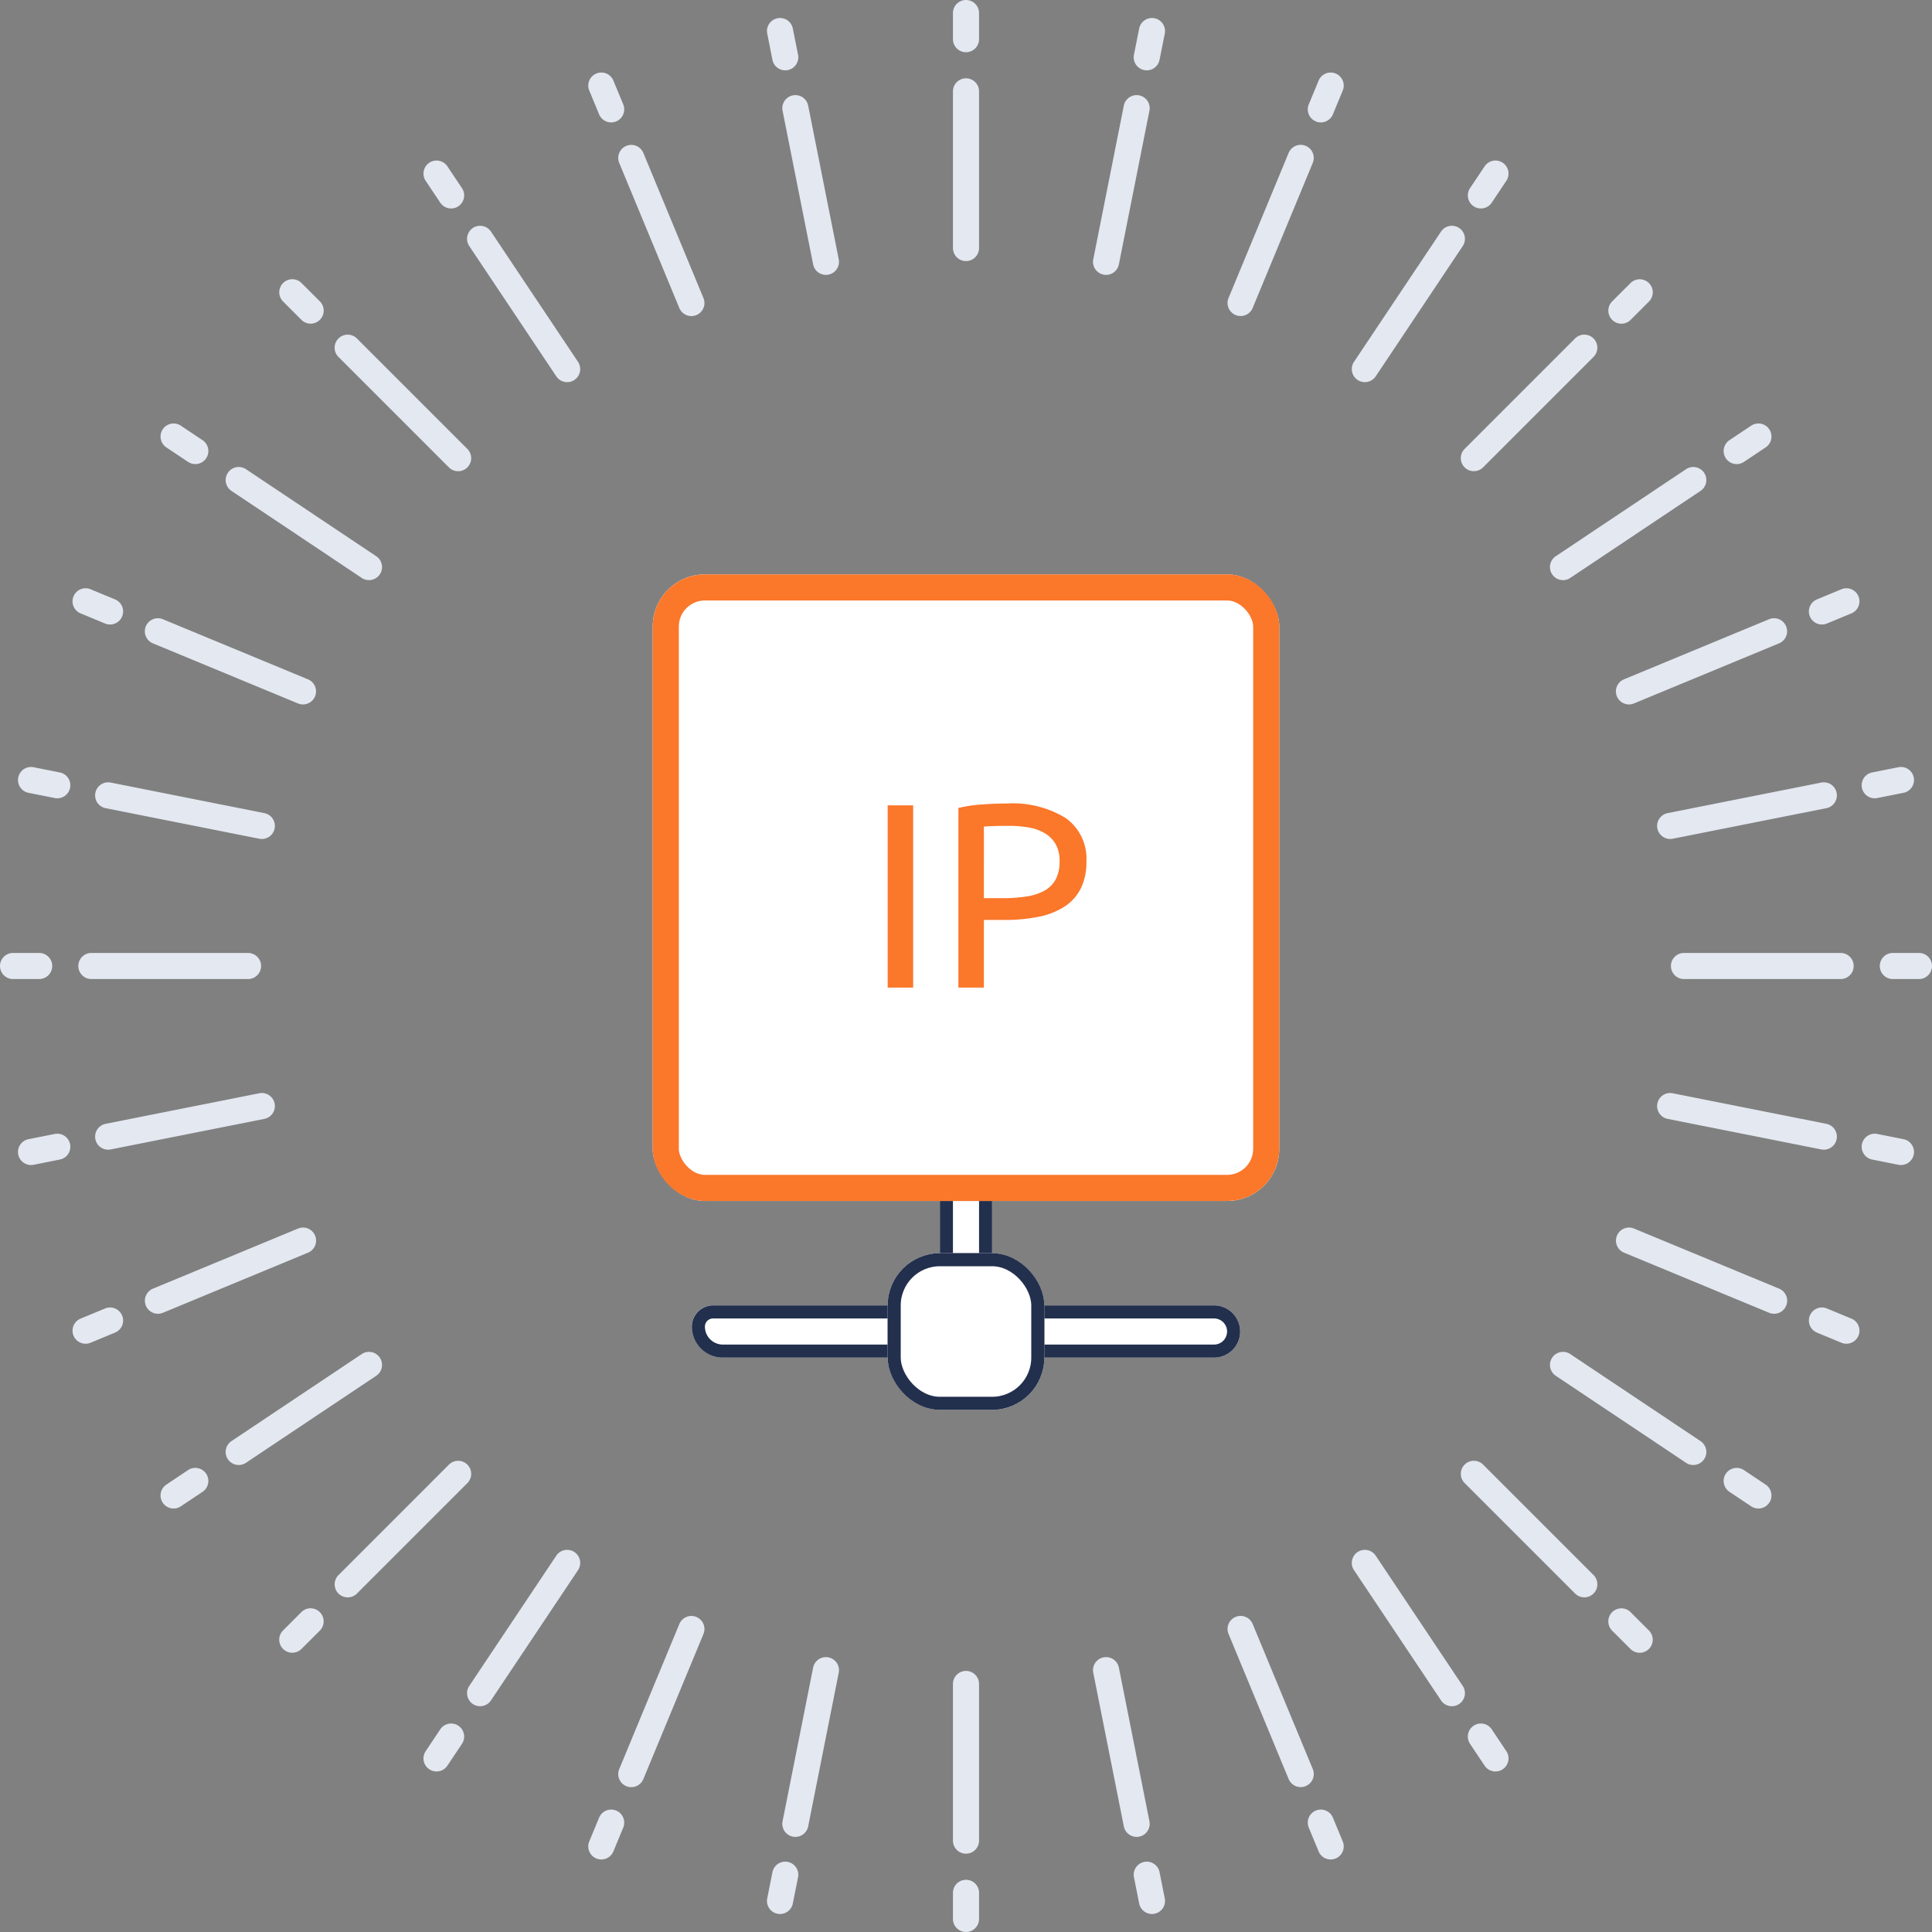 <svg xmlns="http://www.w3.org/2000/svg" width="148" height="148" viewBox="0 0 148 148">
  <rect x="0" y="0" width="148" height="148" fill="#808080" stroke="none"/>
  <g id="icon_ip" data-name="icon ip" transform="translate(-1096 -513)">
    <g id="img" transform="translate(0 -117)">
      <g id="Rectangle_3287" data-name="Rectangle 3287" transform="translate(1168 721)" fill="#fff" stroke="#222f4d" stroke-width="1">
        <rect width="4" height="6" stroke="none"/>
        <rect x="0.5" y="0.5" width="3" height="5" fill="none"/>
      </g>
      <g id="Rectangle_3288" data-name="Rectangle 3288" transform="translate(1191 730) rotate(90)" fill="#fff" stroke="#222f4d" stroke-width="1">
        <path d="M2,0H2A2,2,0,0,1,4,2V16a0,0,0,0,1,0,0H0a0,0,0,0,1,0,0V2A2,2,0,0,1,2,0Z" stroke="none"/>
        <path d="M2,.5H2A1.5,1.5,0,0,1,3.5,2V15a.5.5,0,0,1-.5.5H1A.5.5,0,0,1,.5,15V2A1.5,1.5,0,0,1,2,.5Z" fill="none"/>
      </g>
      <g id="Rectangle_3285" data-name="Rectangle 3285" transform="translate(1146 674)" fill="#fff" stroke="#fb772a" stroke-width="2">
        <rect width="48" height="48" rx="4" stroke="none"/>
        <rect x="1" y="1" width="46" height="46" rx="3" fill="none"/>
      </g>
      <path id="Path_1344" data-name="Path 1344" d="M-8.46-16.659h1.953V-2.7H-8.46ZM.662-16.8a7.767,7.767,0,0,1,4.521,1.118A3.815,3.815,0,0,1,6.764-12.35a4.529,4.529,0,0,1-.433,2.064A3.552,3.552,0,0,1,5.083-8.9,5.7,5.7,0,0,1,3.1-8.121a13.08,13.08,0,0,1-2.638.242H-1.09V-2.7H-3.043V-16.458A11.016,11.016,0,0,1-1.2-16.73Q-.183-16.8.662-16.8Zm.161,1.712q-1.249,0-1.913.06V-9.55H.38a11.368,11.368,0,0,0,1.812-.131,4.1,4.1,0,0,0,1.359-.443,2.186,2.186,0,0,0,.856-.856,2.84,2.84,0,0,0,.3-1.389A2.563,2.563,0,0,0,4.4-13.7a2.348,2.348,0,0,0-.846-.836,3.655,3.655,0,0,0-1.238-.433A8.815,8.815,0,0,0,.823-15.088Z" transform="translate(1172.46 708.352)" fill="#fb772a"/>
      <g id="Rectangle_3289" data-name="Rectangle 3289" transform="translate(1165 730) rotate(90)" fill="#fff" stroke="#222f4d" stroke-width="1">
        <path d="M0,0H4A0,0,0,0,1,4,0V13.6A2.4,2.4,0,0,1,1.6,16h0A1.6,1.6,0,0,1,0,14.4V0A0,0,0,0,1,0,0Z" stroke="none"/>
        <path d="M.875.5h2.25A.375.375,0,0,1,3.5.875v12.75A1.875,1.875,0,0,1,1.625,15.5h0A1.125,1.125,0,0,1,.5,14.375V.875A.375.375,0,0,1,.875.5Z" fill="none"/>
      </g>
      <g id="Rectangle_3286" data-name="Rectangle 3286" transform="translate(1164 726)" fill="#fff" stroke="#222f4d" stroke-width="1">
        <rect width="12" height="12" rx="4" stroke="none"/>
        <rect x="0.5" y="0.5" width="11" height="11" rx="3.5" fill="none"/>
      </g>
    </g>
    <g id="Group_2685" data-name="Group 2685" transform="translate(79 400)">
      <g id="Group_1041" data-name="Group 1041">
        <path id="Path_531" data-name="Path 531" d="M1036,188h-12a1,1,0,0,1,0-2h12a1,1,0,0,1,0,2Z" fill="#e3e8f1"/>
      </g>
      <g id="Group_1042" data-name="Group 1042">
        <path id="Path_532" data-name="Path 532" d="M1020,188h-2a1,1,0,0,1,0-2h2a1,1,0,0,1,0,2Z" fill="#e3e8f1"/>
      </g>
      <g id="Group_1043" data-name="Group 1043">
        <path id="Path_533" data-name="Path 533" d="M1037.252,198.711l-11.77,2.341a1,1,0,0,1-.39-1.962l11.77-2.341a1,1,0,0,1,.39,1.962Z" fill="#e3e8f1"/>
      </g>
      <g id="Group_1044" data-name="Group 1044">
        <path id="Path_534" data-name="Path 534" d="M1021.559,201.832l-1.961.39a1,1,0,1,1-.39-1.961l1.961-.39a1,1,0,1,1,.39,1.961Z" fill="#e3e8f1"/>
      </g>
      <g id="Group_1045" data-name="Group 1045">
        <path id="Path_535" data-name="Path 535" d="M1040.569,208.971l-11.086,4.593a1,1,0,0,1-.766-1.848l11.087-4.592a1,1,0,1,1,.765,1.847Z" fill="#e3e8f1"/>
      </g>
      <g id="Group_1046" data-name="Group 1046">
        <path id="Path_536" data-name="Path 536" d="M1025.787,215.094l-1.848.766a1,1,0,0,1-.765-1.848l1.848-.765a1,1,0,1,1,.765,1.847Z" fill="#e3e8f1"/>
      </g>
      <g id="Group_1047" data-name="Group 1047">
        <path id="Path_537" data-name="Path 537" d="M1045.825,218.388l-9.978,6.667a1,1,0,1,1-1.111-1.663l9.978-6.667a1,1,0,0,1,1.111,1.663Z" fill="#e3e8f1"/>
      </g>
      <g id="Group_1048" data-name="Group 1048">
        <path id="Path_538" data-name="Path 538" d="M1032.521,227.277l-1.663,1.111a1,1,0,1,1-1.111-1.663l1.663-1.111a1,1,0,0,1,1.111,1.663Z" fill="#e3e8f1"/>
      </g>
      <g id="Group_1049" data-name="Group 1049">
        <path id="Path_539" data-name="Path 539" d="M1052.816,226.6l-8.485,8.485a1,1,0,0,1-1.414-1.414l8.485-8.485a1,1,0,0,1,1.414,1.414Z" fill="#e3e8f1"/>
      </g>
      <g id="Group_1050" data-name="Group 1050">
        <path id="Path_540" data-name="Path 540" d="M1041.5,237.912l-1.415,1.414a1,1,0,0,1-1.414-1.414l1.414-1.415a1,1,0,1,1,1.415,1.415Z" fill="#e3e8f1"/>
      </g>
      <g id="Group_1051" data-name="Group 1051">
        <path id="Path_541" data-name="Path 541" d="M1061.275,233.286l-6.667,9.978a1,1,0,0,1-1.663-1.111l6.667-9.978a1,1,0,1,1,1.663,1.111Z" fill="#e3e8f1"/>
      </g>
      <g id="Group_1052" data-name="Group 1052">
        <path id="Path_542" data-name="Path 542" d="M1052.386,246.59l-1.111,1.663a1,1,0,1,1-1.663-1.111l1.111-1.663a1,1,0,1,1,1.663,1.111Z" fill="#e3e8f1"/>
      </g>
      <g id="Group_1053" data-name="Group 1053">
        <path id="Path_543" data-name="Path 543" d="M1070.876,238.2l-4.592,11.087a1,1,0,0,1-1.848-.766l4.593-11.086a1,1,0,1,1,1.847.765Z" fill="#e3e8f1"/>
      </g>
      <g id="Group_1054" data-name="Group 1054">
        <path id="Path_544" data-name="Path 544" d="M1064.753,252.978l-.765,1.848a1,1,0,0,1-1.848-.765l.766-1.848a1,1,0,0,1,1.847.765Z" fill="#e3e8f1"/>
      </g>
      <g id="Group_1055" data-name="Group 1055">
        <path id="Path_545" data-name="Path 545" d="M1081.251,241.138l-2.341,11.77a1,1,0,0,1-1.962-.39l2.341-11.77a1,1,0,0,1,1.962.39Z" fill="#e3e8f1"/>
      </g>
      <g id="Group_1056" data-name="Group 1056">
        <path id="Path_546" data-name="Path 546" d="M1078.129,256.831l-.39,1.961a1,1,0,1,1-1.961-.39l.39-1.961a1,1,0,1,1,1.961.39Z" fill="#e3e8f1"/>
      </g>
      <g id="Group_1057" data-name="Group 1057">
        <path id="Path_547" data-name="Path 547" d="M1092,242v12a1,1,0,0,1-2,0V242a1,1,0,0,1,2,0Z" fill="#e3e8f1"/>
      </g>
      <g id="Group_1058" data-name="Group 1058">
        <path id="Path_548" data-name="Path 548" d="M1092,258v2a1,1,0,0,1-2,0v-2a1,1,0,0,1,2,0Z" fill="#e3e8f1"/>
      </g>
      <g id="Group_1059" data-name="Group 1059">
        <path id="Path_549" data-name="Path 549" d="M1102.711,240.748l2.341,11.77a1,1,0,0,1-1.962.39l-2.341-11.77a1,1,0,0,1,1.962-.39Z" fill="#e3e8f1"/>
      </g>
      <g id="Group_1060" data-name="Group 1060">
        <path id="Path_550" data-name="Path 550" d="M1105.832,256.441l.39,1.961a1,1,0,1,1-1.961.39l-.39-1.961a1,1,0,1,1,1.961-.39Z" fill="#e3e8f1"/>
      </g>
      <g id="Group_1061" data-name="Group 1061">
        <path id="Path_551" data-name="Path 551" d="M1112.971,237.431l4.593,11.086a1,1,0,0,1-1.848.766l-4.592-11.087a1,1,0,1,1,1.847-.765Z" fill="#e3e8f1"/>
      </g>
      <g id="Group_1062" data-name="Group 1062">
        <path id="Path_552" data-name="Path 552" d="M1119.094,252.213l.766,1.848a1,1,0,0,1-1.848.765l-.765-1.848a1,1,0,0,1,1.847-.765Z" fill="#e3e8f1"/>
      </g>
      <g id="Group_1063" data-name="Group 1063">
        <path id="Path_553" data-name="Path 553" d="M1122.388,232.175l6.667,9.978a1,1,0,0,1-1.663,1.111l-6.667-9.978a1,1,0,1,1,1.663-1.111Z" fill="#e3e8f1"/>
      </g>
      <g id="Group_1064" data-name="Group 1064">
        <path id="Path_554" data-name="Path 554" d="M1131.277,245.479l1.111,1.663a1,1,0,1,1-1.663,1.111l-1.111-1.663a1,1,0,1,1,1.663-1.111Z" fill="#e3e8f1"/>
      </g>
      <g id="Group_1065" data-name="Group 1065">
        <path id="Path_555" data-name="Path 555" d="M1130.6,225.184l8.485,8.485a1,1,0,0,1-1.414,1.414l-8.485-8.485a1,1,0,0,1,1.414-1.414Z" fill="#e3e8f1"/>
      </g>
      <g id="Group_1066" data-name="Group 1066">
        <path id="Path_556" data-name="Path 556" d="M1141.912,236.5l1.414,1.415a1,1,0,0,1-1.414,1.414l-1.415-1.414a1,1,0,1,1,1.415-1.415Z" fill="#e3e8f1"/>
      </g>
      <g id="Group_1067" data-name="Group 1067">
        <path id="Path_557" data-name="Path 557" d="M1137.286,216.725l9.978,6.667a1,1,0,1,1-1.111,1.663l-9.978-6.667a1,1,0,0,1,1.111-1.663Z" fill="#e3e8f1"/>
      </g>
      <g id="Group_1068" data-name="Group 1068">
        <path id="Path_558" data-name="Path 558" d="M1150.59,225.614l1.663,1.111a1,1,0,1,1-1.111,1.663l-1.663-1.111a1,1,0,0,1,1.111-1.663Z" fill="#e3e8f1"/>
      </g>
      <g id="Group_1069" data-name="Group 1069">
        <path id="Path_559" data-name="Path 559" d="M1142.2,207.124l11.087,4.592a1,1,0,0,1-.766,1.848l-11.086-4.593a1,1,0,1,1,.765-1.847Z" fill="#e3e8f1"/>
      </g>
      <g id="Group_1070" data-name="Group 1070">
        <path id="Path_560" data-name="Path 560" d="M1156.978,213.247l1.848.765a1,1,0,0,1-.765,1.848l-1.848-.766a1,1,0,1,1,.765-1.847Z" fill="#e3e8f1"/>
      </g>
      <g id="Group_1071" data-name="Group 1071">
        <path id="Path_561" data-name="Path 561" d="M1145.138,196.749l11.77,2.341a1,1,0,0,1-.39,1.962l-11.77-2.341a1,1,0,0,1,.39-1.962Z" fill="#e3e8f1"/>
      </g>
      <g id="Group_1072" data-name="Group 1072">
        <path id="Path_562" data-name="Path 562" d="M1160.831,199.871l1.961.39a1,1,0,1,1-.39,1.961l-1.961-.39a1,1,0,1,1,.39-1.961Z" fill="#e3e8f1"/>
      </g>
      <g id="Group_1073" data-name="Group 1073">
        <path id="Path_563" data-name="Path 563" d="M1146,186h12a1,1,0,0,1,0,2h-12a1,1,0,0,1,0-2Z" fill="#e3e8f1"/>
      </g>
      <g id="Group_1074" data-name="Group 1074">
        <path id="Path_564" data-name="Path 564" d="M1162,186h2a1,1,0,0,1,0,2h-2a1,1,0,0,1,0-2Z" fill="#e3e8f1"/>
      </g>
      <g id="Group_1075" data-name="Group 1075">
        <path id="Path_565" data-name="Path 565" d="M1144.748,175.289l11.77-2.341a1,1,0,0,1,.39,1.962l-11.77,2.341a1,1,0,0,1-.39-1.962Z" fill="#e3e8f1"/>
      </g>
      <g id="Group_1076" data-name="Group 1076">
        <path id="Path_566" data-name="Path 566" d="M1160.441,172.168l1.961-.39a1,1,0,1,1,.39,1.961l-1.961.39a1,1,0,1,1-.39-1.961Z" fill="#e3e8f1"/>
      </g>
      <g id="Group_1077" data-name="Group 1077">
        <path id="Path_567" data-name="Path 567" d="M1141.431,165.029l11.086-4.593a1,1,0,0,1,.766,1.848l-11.087,4.592a1,1,0,1,1-.765-1.847Z" fill="#e3e8f1"/>
      </g>
      <g id="Group_1078" data-name="Group 1078">
        <path id="Path_568" data-name="Path 568" d="M1156.213,158.906l1.848-.766a1,1,0,0,1,.765,1.848l-1.848.765a1,1,0,1,1-.765-1.847Z" fill="#e3e8f1"/>
      </g>
      <g id="Group_1079" data-name="Group 1079">
        <path id="Path_569" data-name="Path 569" d="M1136.175,155.612l9.978-6.667a1,1,0,1,1,1.111,1.663l-9.978,6.667a1,1,0,0,1-1.111-1.663Z" fill="#e3e8f1"/>
      </g>
      <g id="Group_1080" data-name="Group 1080">
        <path id="Path_570" data-name="Path 570" d="M1149.479,146.723l1.663-1.111a1,1,0,1,1,1.111,1.663l-1.663,1.111a1,1,0,0,1-1.111-1.663Z" fill="#e3e8f1"/>
      </g>
      <g id="Group_1081" data-name="Group 1081">
        <path id="Path_571" data-name="Path 571" d="M1129.184,147.4l8.485-8.485a1,1,0,0,1,1.414,1.414l-8.485,8.485a1,1,0,0,1-1.414-1.414Z" fill="#e3e8f1"/>
      </g>
      <g id="Group_1082" data-name="Group 1082">
        <path id="Path_572" data-name="Path 572" d="M1140.5,136.088l1.415-1.414a1,1,0,0,1,1.414,1.414l-1.414,1.415a1,1,0,1,1-1.415-1.415Z" fill="#e3e8f1"/>
      </g>
      <g id="Group_1083" data-name="Group 1083">
        <path id="Path_573" data-name="Path 573" d="M1120.725,140.714l6.667-9.978a1,1,0,0,1,1.663,1.111l-6.667,9.978a1,1,0,1,1-1.663-1.111Z" fill="#e3e8f1"/>
      </g>
      <g id="Group_1084" data-name="Group 1084">
        <path id="Path_574" data-name="Path 574" d="M1129.614,127.41l1.111-1.663a1,1,0,1,1,1.663,1.111l-1.111,1.663a1,1,0,1,1-1.663-1.111Z" fill="#e3e8f1"/>
      </g>
      <g id="Group_1085" data-name="Group 1085">
        <path id="Path_575" data-name="Path 575" d="M1111.124,135.8l4.592-11.087a1,1,0,0,1,1.848.766l-4.593,11.086a1,1,0,1,1-1.847-.765Z" fill="#e3e8f1"/>
      </g>
      <g id="Group_1086" data-name="Group 1086">
        <path id="Path_576" data-name="Path 576" d="M1117.247,121.022l.765-1.848a1,1,0,0,1,1.848.765l-.766,1.848a1,1,0,0,1-1.847-.765Z" fill="#e3e8f1"/>
      </g>
      <g id="Group_1087" data-name="Group 1087">
        <path id="Path_577" data-name="Path 577" d="M1100.749,132.862l2.341-11.77a1,1,0,0,1,1.962.39l-2.341,11.77a1,1,0,0,1-1.962-.39Z" fill="#e3e8f1"/>
      </g>
      <g id="Group_1088" data-name="Group 1088">
        <path id="Path_578" data-name="Path 578" d="M1103.871,117.169l.39-1.961a1,1,0,1,1,1.961.39l-.39,1.961a1,1,0,1,1-1.961-.39Z" fill="#e3e8f1"/>
      </g>
      <g id="Group_1089" data-name="Group 1089">
        <path id="Path_579" data-name="Path 579" d="M1090,132V120a1,1,0,0,1,2,0v12a1,1,0,0,1-2,0Z" fill="#e3e8f1"/>
      </g>
      <g id="Group_1090" data-name="Group 1090">
        <path id="Path_580" data-name="Path 580" d="M1090,116v-2a1,1,0,0,1,2,0v2a1,1,0,0,1-2,0Z" fill="#e3e8f1"/>
      </g>
      <g id="Group_1091" data-name="Group 1091">
        <path id="Path_581" data-name="Path 581" d="M1079.289,133.252l-2.341-11.77a1,1,0,0,1,1.962-.39l2.341,11.77a1,1,0,0,1-1.962.39Z" fill="#e3e8f1"/>
      </g>
      <g id="Group_1092" data-name="Group 1092">
        <path id="Path_582" data-name="Path 582" d="M1076.168,117.559l-.39-1.961a1,1,0,1,1,1.961-.39l.39,1.961a1,1,0,1,1-1.961.39Z" fill="#e3e8f1"/>
      </g>
      <g id="Group_1093" data-name="Group 1093">
        <path id="Path_583" data-name="Path 583" d="M1069.029,136.569l-4.593-11.086a1,1,0,0,1,1.848-.766l4.592,11.087a1,1,0,1,1-1.847.765Z" fill="#e3e8f1"/>
      </g>
      <g id="Group_1094" data-name="Group 1094">
        <path id="Path_584" data-name="Path 584" d="M1062.906,121.787l-.766-1.848a1,1,0,0,1,1.848-.765l.765,1.848a1,1,0,0,1-1.847.765Z" fill="#e3e8f1"/>
      </g>
      <g id="Group_1095" data-name="Group 1095">
        <path id="Path_585" data-name="Path 585" d="M1059.612,141.825l-6.667-9.978a1,1,0,0,1,1.663-1.111l6.667,9.978a1,1,0,1,1-1.663,1.111Z" fill="#e3e8f1"/>
      </g>
      <g id="Group_1096" data-name="Group 1096">
        <path id="Path_586" data-name="Path 586" d="M1050.723,128.521l-1.111-1.663a1,1,0,1,1,1.663-1.111l1.111,1.663a1,1,0,1,1-1.663,1.111Z" fill="#e3e8f1"/>
      </g>
      <g id="Group_1097" data-name="Group 1097">
        <path id="Path_587" data-name="Path 587" d="M1051.4,148.816l-8.485-8.485a1,1,0,0,1,1.414-1.414l8.485,8.485a1,1,0,0,1-1.414,1.414Z" fill="#e3e8f1"/>
      </g>
      <g id="Group_1098" data-name="Group 1098">
        <path id="Path_588" data-name="Path 588" d="M1040.088,137.5l-1.414-1.415a1,1,0,0,1,1.414-1.414l1.415,1.414a1,1,0,1,1-1.415,1.415Z" fill="#e3e8f1"/>
      </g>
      <g id="Group_1099" data-name="Group 1099">
        <path id="Path_589" data-name="Path 589" d="M1044.714,157.275l-9.978-6.667a1,1,0,1,1,1.111-1.663l9.978,6.667a1,1,0,0,1-1.111,1.663Z" fill="#e3e8f1"/>
      </g>
      <g id="Group_1100" data-name="Group 1100">
        <path id="Path_590" data-name="Path 590" d="M1031.41,148.386l-1.663-1.111a1,1,0,1,1,1.111-1.663l1.663,1.111a1,1,0,0,1-1.111,1.663Z" fill="#e3e8f1"/>
      </g>
      <g id="Group_1101" data-name="Group 1101">
        <path id="Path_591" data-name="Path 591" d="M1039.8,166.876l-11.087-4.592a1,1,0,0,1,.766-1.848l11.086,4.593a1,1,0,1,1-.765,1.847Z" fill="#e3e8f1"/>
      </g>
      <g id="Group_1102" data-name="Group 1102">
        <path id="Path_592" data-name="Path 592" d="M1025.022,160.753l-1.848-.765a1,1,0,0,1,.765-1.848l1.848.766a1,1,0,1,1-.765,1.847Z" fill="#e3e8f1"/>
      </g>
      <g id="Group_1103" data-name="Group 1103">
        <path id="Path_593" data-name="Path 593" d="M1036.862,177.251l-11.77-2.341a1,1,0,0,1,.39-1.962l11.77,2.341a1,1,0,0,1-.39,1.962Z" fill="#e3e8f1"/>
      </g>
      <g id="Group_1104" data-name="Group 1104">
        <path id="Path_594" data-name="Path 594" d="M1021.169,174.129l-1.961-.39a1,1,0,1,1,.39-1.961l1.961.39a1,1,0,1,1-.39,1.961Z" fill="#e3e8f1"/>
      </g>
    </g>
  </g>
</svg>
